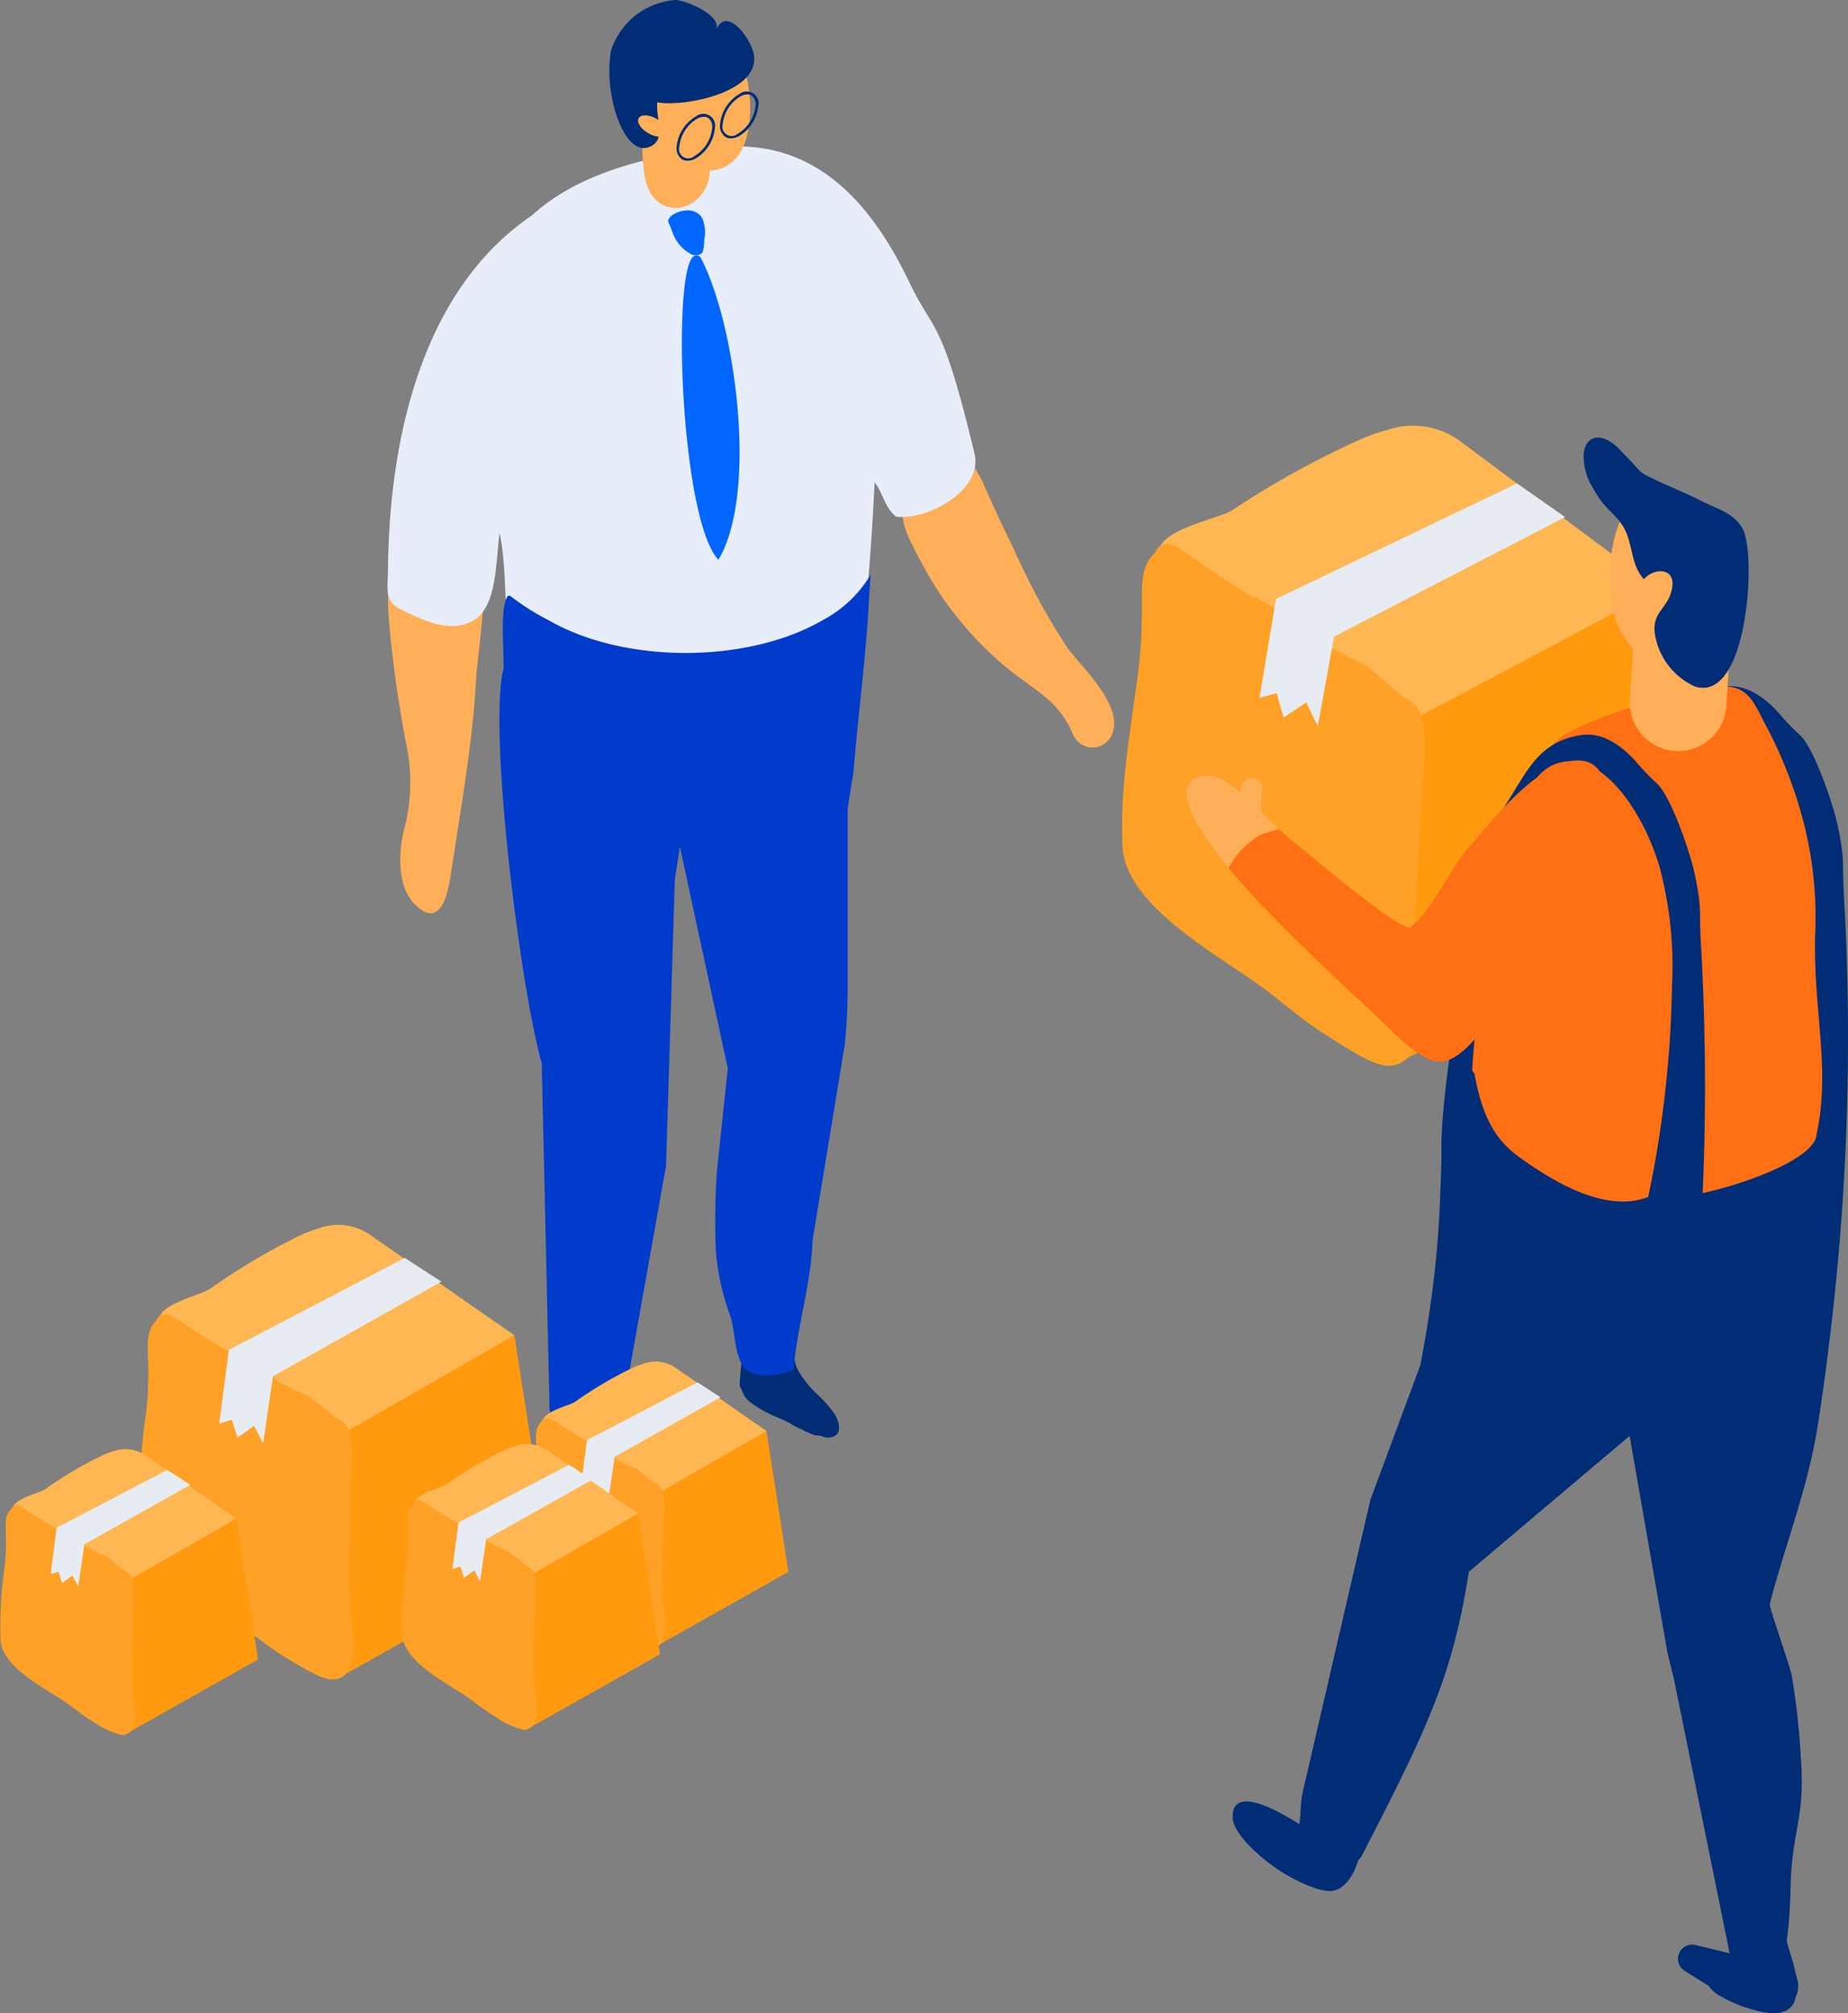 <svg xmlns="http://www.w3.org/2000/svg" width="141.759" height="154.419" viewBox="0 0 141.759 154.419">
  <rect x="0" y="0" width="141.759" height="154.419" fill="#808080" stroke="none"/>
  <g id="グループ_19964" data-name="グループ 19964" transform="translate(-3683.426 -6027.16)">
    <g id="グループ_19775" data-name="グループ 19775">
      <g id="グループ_19774" data-name="グループ 19774">
        <g id="グループ_19637" data-name="グループ 19637">
          <g id="グループ_19636" data-name="グループ 19636">
            <g id="グループ_19635" data-name="グループ 19635">
              <g id="グループ_19634" data-name="グループ 19634">
                <g id="グループ_19633" data-name="グループ 19633">
                  <g id="グループ_19632" data-name="グループ 19632">
                    <g id="グループ_19631" data-name="グループ 19631">
                      <g id="グループ_19630" data-name="グループ 19630">
                        <g id="グループ_19629" data-name="グループ 19629">
                          <path id="パス_6450" data-name="パス 6450" d="M3753.51,6064.765q.111-.12.241-.237a17.1,17.1,0,0,0,1.915-1.729c.309-.378.116-1.408.7-1.508.852-.147,2.251,2.393,2.53,3.031.727,1.674,1.512,3.373,2.332,5.018a51.9,51.9,0,0,0,4.035,7.44c1.118,1.545,4.005,4.166,3.584,6.288a1.684,1.684,0,0,1-1.381,1.42,1.656,1.656,0,0,1-1.724-.976c-1.142-2.735-2.957-3.349-5.215-5.233a26.5,26.5,0,0,1-6.353-7.845C3752.761,6067.786,3751.98,6066.409,3753.51,6064.765Z" fill="#ffaf58"/>
                        </g>
                      </g>
                    </g>
                  </g>
                </g>
              </g>
            </g>
          </g>
        </g>
        <g id="グループ_19646" data-name="グループ 19646">
          <g id="グループ_19645" data-name="グループ 19645">
            <g id="グループ_19644" data-name="グループ 19644">
              <g id="グループ_19643" data-name="グループ 19643">
                <g id="グループ_19642" data-name="グループ 19642">
                  <g id="グループ_19641" data-name="グループ 19641">
                    <g id="グループ_19640" data-name="グループ 19640">
                      <g id="グループ_19639" data-name="グループ 19639">
                        <g id="グループ_19638" data-name="グループ 19638">
                          <path id="パス_6451" data-name="パス 6451" d="M3730.642,6135.387c-.065.261.1.418.122.66a4.825,4.825,0,0,1-.065.742,3.374,3.374,0,0,0,.065,1.242,8.012,8.012,0,0,0,1.016,2.039,10.249,10.249,0,0,1,1.077,1.828c.323.762.338,2.026-.883,1.746a2.556,2.556,0,0,1-.427-.214c-.154-.074-.324-.084-.484-.157a9.365,9.365,0,0,1-.923-.674,4.5,4.5,0,0,1-.7-.572,10.631,10.631,0,0,0-.9-.661,10.135,10.135,0,0,1-1.5-1.236,2.8,2.8,0,0,1-.6-.82c-.063-.173-.082-.384-.134-.555a2.285,2.285,0,0,1-.132-.729c.016-.759-.1-2.279.839-2.483a8.765,8.765,0,0,1,1.814.01,3.744,3.744,0,0,1,.8.172c.259.053.549-.084.794.027a1.085,1.085,0,0,1-.057.207C3730.452,6135.878,3730.534,6135.8,3730.642,6135.387Z" fill="#002d75"/>
                        </g>
                      </g>
                    </g>
                  </g>
                </g>
              </g>
            </g>
          </g>
        </g>
        <g id="グループ_19655" data-name="グループ 19655">
          <g id="グループ_19654" data-name="グループ 19654">
            <g id="グループ_19653" data-name="グループ 19653">
              <g id="グループ_19652" data-name="グループ 19652">
                <g id="グループ_19651" data-name="グループ 19651">
                  <g id="グループ_19650" data-name="グループ 19650">
                    <g id="グループ_19649" data-name="グループ 19649">
                      <g id="グループ_19648" data-name="グループ 19648">
                        <g id="グループ_19647" data-name="グループ 19647">
                          <path id="パス_6452" data-name="パス 6452" d="M3740.306,6133.746c-.052-.1-.1-.193-.145-.291a22.95,22.95,0,0,1,.326-2.976,10.6,10.6,0,0,1,1.737-.305,3.87,3.87,0,0,1,.832.018c.268,0,.532-.185.8-.124a1.08,1.08,0,0,1-.018.212.969.969,0,0,0,.164-.6c-.015.265.176.387.245.617a4.7,4.7,0,0,1,.073.73,3.241,3.241,0,0,0,.3,1.191A7.873,7.873,0,0,0,3746,6134a10.082,10.082,0,0,1,1.412,1.569c.464.678.714,1.9-.556,1.855a2.563,2.563,0,0,1-.465-.127c-.167-.043-.338-.02-.512-.061a9.687,9.687,0,0,1-1.044-.48,4.548,4.548,0,0,1-.8-.424,10.679,10.679,0,0,0-1.016-.472,10.281,10.281,0,0,1-1.725-.917,2.753,2.753,0,0,1-.752-.682C3740.447,6134.1,3740.389,6133.9,3740.306,6133.746Z" fill="#002d75"/>
                        </g>
                      </g>
                    </g>
                  </g>
                </g>
              </g>
            </g>
          </g>
        </g>
        <g id="グループ_19664" data-name="グループ 19664">
          <g id="グループ_19663" data-name="グループ 19663">
            <g id="グループ_19662" data-name="グループ 19662">
              <g id="グループ_19661" data-name="グループ 19661">
                <g id="グループ_19660" data-name="グループ 19660">
                  <g id="グループ_19659" data-name="グループ 19659">
                    <g id="グループ_19658" data-name="グループ 19658">
                      <g id="グループ_19657" data-name="グループ 19657">
                        <g id="グループ_19656" data-name="グループ 19656">
                          <path id="パス_6453" data-name="パス 6453" d="M3713.848,6079.822c-.2-1.4-.374-2.8-.514-4.234-.186-1.9-.485-5.944,1.275-7.274,1.892-1.429,4.22-1.822,5.078-.373,1.617,2.733.411,8.632.25,11.493-.272,4.833-1.174,9.776-1.89,14.565-.23,1.537-.751,4.523-2.761,2.563-1.4-1.363-1.308-3.927-.881-5.686a14.184,14.184,0,0,0,.139-6.847C3714.282,6082.61,3714.049,6081.218,3713.848,6079.822Z" fill="#ffaf58"/>
                        </g>
                      </g>
                    </g>
                  </g>
                </g>
              </g>
            </g>
          </g>
        </g>
        <path id="パス_6454" data-name="パス 6454" d="M3720.823,6049.245c2.123-7.394,9.685-9.7,16.925-10.7a15.109,15.109,0,0,1,2.563-.147c.05,0,.093,0,.14,0,.107,0,.211.007.315.015.254.014.5.035.748.064,5.769.684,9.292,5.389,11.637,10.276,1.98,4.132,2.478,2.582,5.031,13.205.655,2.732-3.463,5.116-6.009,4.837-.913-.727-.99-1.809-1.658-2.634-.158,3.769-.7,10.992-.826,9.709a15.558,15.558,0,0,1-3.055,5.21c-2.334,2.667-5.954,4-9.581,4.307-4.146.351-9.438.154-12.721-2.8a8.623,8.623,0,0,1-2.293-3.593,2.172,2.172,0,0,0,.338-1.51c-.384-3.6.093-7.319-1.8-10.59a2.636,2.636,0,0,0-.458-.587C3719.51,6059.287,3719.383,6054.265,3720.823,6049.245Z" fill="#e7edf9"/>
        <g id="グループ_19673" data-name="グループ 19673">
          <g id="グループ_19672" data-name="グループ 19672">
            <g id="グループ_19671" data-name="グループ 19671">
              <g id="グループ_19670" data-name="グループ 19670">
                <g id="グループ_19669" data-name="グループ 19669">
                  <g id="グループ_19668" data-name="グループ 19668">
                    <g id="グループ_19667" data-name="グループ 19667">
                      <g id="グループ_19666" data-name="グループ 19666">
                        <g id="グループ_19665" data-name="グループ 19665">
                          <path id="パス_6455" data-name="パス 6455" d="M3755.566,6054.837l.018-.051a.1.1,0,0,1-.025.013Z" fill="#e7ecf2"/>
                        </g>
                      </g>
                    </g>
                  </g>
                </g>
              </g>
            </g>
          </g>
        </g>
        <g id="グループ_19682" data-name="グループ 19682">
          <g id="グループ_19681" data-name="グループ 19681">
            <g id="グループ_19680" data-name="グループ 19680">
              <g id="グループ_19679" data-name="グループ 19679">
                <g id="グループ_19678" data-name="グループ 19678">
                  <g id="グループ_19677" data-name="グループ 19677">
                    <g id="グループ_19676" data-name="グループ 19676">
                      <g id="グループ_19675" data-name="グループ 19675">
                        <g id="グループ_19674" data-name="グループ 19674">
                          <path id="パス_6456" data-name="パス 6456" d="M3737.85,6040.608a2.443,2.443,0,0,1-.084.437c-.791,2.616-4.262,2.968-4.862-.252-.377-2.026-.4-6.786.841-8.312C3735.824,6029.916,3738.165,6037.829,3737.85,6040.608Z" fill="#ffaf58"/>
                        </g>
                      </g>
                    </g>
                  </g>
                </g>
              </g>
            </g>
          </g>
        </g>
        <g id="グループ_19695" data-name="グループ 19695">
          <g id="グループ_19694" data-name="グループ 19694">
            <g id="グループ_19693" data-name="グループ 19693">
              <g id="グループ_19692" data-name="グループ 19692">
                <g id="グループ_19691" data-name="グループ 19691">
                  <g id="グループ_19690" data-name="グループ 19690">
                    <g id="グループ_19689" data-name="グループ 19689">
                      <g id="グループ_19688" data-name="グループ 19688">
                        <g id="グループ_19687" data-name="グループ 19687">
                          <g id="グループ_19686" data-name="グループ 19686">
                            <g id="グループ_19685" data-name="グループ 19685">
                              <g id="グループ_19684" data-name="グループ 19684">
                                <g id="グループ_19683" data-name="グループ 19683">
                                  <path id="パス_6457" data-name="パス 6457" d="M3740.094,6031.218a8.16,8.16,0,0,1,.43,1.176c.981,3.348.576,8.467-3.534,7.8-2.493-.4-4.405-3.812-4.412-6.463-.009-3.261,1.95-4.252,4.542-4.2C3738.7,6029.573,3739.512,6029.987,3740.094,6031.218Z" fill="#ffaf58"/>
                                </g>
                              </g>
                            </g>
                          </g>
                        </g>
                      </g>
                    </g>
                  </g>
                </g>
              </g>
            </g>
          </g>
        </g>
        <g id="グループ_19708" data-name="グループ 19708">
          <g id="グループ_19707" data-name="グループ 19707">
            <g id="グループ_19706" data-name="グループ 19706">
              <g id="グループ_19705" data-name="グループ 19705">
                <g id="グループ_19704" data-name="グループ 19704">
                  <g id="グループ_19703" data-name="グループ 19703">
                    <g id="グループ_19702" data-name="グループ 19702">
                      <g id="グループ_19701" data-name="グループ 19701">
                        <g id="グループ_19700" data-name="グループ 19700">
                          <g id="グループ_19699" data-name="グループ 19699">
                            <g id="グループ_19698" data-name="グループ 19698">
                              <g id="グループ_19697" data-name="グループ 19697">
                                <g id="グループ_19696" data-name="グループ 19696">
                                  <path id="パス_6458" data-name="パス 6458" d="M3734.084,6034.517a.935.935,0,0,0-.514-1.083.812.812,0,0,0-.953.5,1.951,1.951,0,0,0-.06,1.33,1.231,1.231,0,0,0,.217.458.7.7,0,0,0,1.1-.138,3.055,3.055,0,0,0,.4-1.384Z" fill="#ffaf58"/>
                                </g>
                              </g>
                            </g>
                          </g>
                        </g>
                      </g>
                    </g>
                  </g>
                </g>
              </g>
            </g>
          </g>
        </g>
        <g id="グループ_19717" data-name="グループ 19717">
          <g id="グループ_19716" data-name="グループ 19716">
            <g id="グループ_19715" data-name="グループ 19715">
              <g id="グループ_19714" data-name="グループ 19714">
                <g id="グループ_19713" data-name="グループ 19713">
                  <g id="グループ_19712" data-name="グループ 19712">
                    <g id="グループ_19711" data-name="グループ 19711">
                      <g id="グループ_19710" data-name="グループ 19710">
                        <g id="グループ_19709" data-name="グループ 19709">
                          <path id="パス_6459" data-name="パス 6459" d="M3730.316,6030.968a5.86,5.86,0,0,1,1.659-2.466,5.709,5.709,0,0,1,3.246-1.342c.717-.005,3.617,1.125,3.142,2.316.779-1.956,2.732.692,2.9,1.928.407,2.925-5.593,3.988-7.419,3.6-.119,1.17.619,2.627-.318,3.272C3731.434,6039.72,3729.634,6034.408,3730.316,6030.968Z" fill="#002d75"/>
                        </g>
                      </g>
                    </g>
                  </g>
                </g>
              </g>
            </g>
          </g>
        </g>
        <g id="グループ_19736" data-name="グループ 19736">
          <g id="グループ_19726" data-name="グループ 19726">
            <g id="グループ_19725" data-name="グループ 19725">
              <g id="グループ_19724" data-name="グループ 19724">
                <g id="グループ_19723" data-name="グループ 19723">
                  <g id="グループ_19722" data-name="グループ 19722">
                    <g id="グループ_19721" data-name="グループ 19721">
                      <g id="グループ_19720" data-name="グループ 19720">
                        <g id="グループ_19719" data-name="グループ 19719">
                          <g id="グループ_19718" data-name="グループ 19718">
                            <path id="パス_6460" data-name="パス 6460" d="M3738.659,6036.683a1.03,1.03,0,0,0,.4.969.776.776,0,0,0,.392.121,1.306,1.306,0,0,0,.654-.165,3.053,3.053,0,0,0,1.489-2.322.91.91,0,0,0-1.441-.925A3.056,3.056,0,0,0,3738.659,6036.683Zm.207.01a2.825,2.825,0,0,1,1.378-2.148,1.106,1.106,0,0,1,.548-.142.587.587,0,0,1,.291.088.837.837,0,0,1,.3.785,2.825,2.825,0,0,1-1.377,2.148.709.709,0,0,1-1.14-.731Z" fill="#002d75"/>
                          </g>
                        </g>
                      </g>
                    </g>
                  </g>
                </g>
              </g>
            </g>
          </g>
          <g id="グループ_19735" data-name="グループ 19735">
            <g id="グループ_19734" data-name="グループ 19734">
              <g id="グループ_19733" data-name="グループ 19733">
                <g id="グループ_19732" data-name="グループ 19732">
                  <g id="グループ_19731" data-name="グループ 19731">
                    <g id="グループ_19730" data-name="グループ 19730">
                      <g id="グループ_19729" data-name="グループ 19729">
                        <g id="グループ_19728" data-name="グループ 19728">
                          <g id="グループ_19727" data-name="グループ 19727">
                            <path id="パス_6461" data-name="パス 6461" d="M3735.33,6038.4a1.033,1.033,0,0,0,.4.969.8.8,0,0,0,.392.121,1.325,1.325,0,0,0,.654-.165,3.056,3.056,0,0,0,1.489-2.323.91.91,0,0,0-1.441-.924A3.054,3.054,0,0,0,3735.33,6038.4Zm.207.01a2.823,2.823,0,0,1,1.378-2.148,1.108,1.108,0,0,1,.548-.143.584.584,0,0,1,.291.089.837.837,0,0,1,.3.785,2.825,2.825,0,0,1-1.378,2.148.709.709,0,0,1-1.14-.731Z" fill="#002d75"/>
                          </g>
                        </g>
                      </g>
                    </g>
                  </g>
                </g>
              </g>
            </g>
          </g>
        </g>
        <g id="グループ_19745" data-name="グループ 19745">
          <g id="グループ_19744" data-name="グループ 19744">
            <g id="グループ_19743" data-name="グループ 19743">
              <g id="グループ_19742" data-name="グループ 19742">
                <g id="グループ_19741" data-name="グループ 19741">
                  <g id="グループ_19740" data-name="グループ 19740">
                    <g id="グループ_19739" data-name="グループ 19739">
                      <g id="グループ_19738" data-name="グループ 19738">
                        <g id="グループ_19737" data-name="グループ 19737">
                          <path id="パス_6462" data-name="パス 6462" d="M3734.588,6037.269c-.018.382-.528.494-1.14.251s-1.093-.749-1.075-1.131.528-.494,1.14-.251S3734.606,6036.887,3734.588,6037.269Z" fill="#ffaf58"/>
                        </g>
                      </g>
                    </g>
                  </g>
                </g>
              </g>
            </g>
          </g>
        </g>
        <path id="パス_6463" data-name="パス 6463" d="M3722.369,6072.873l.172-.023a18.726,18.726,0,0,0,2.959,1.879c5.808,3.354,15.231,3.354,21.039,0a9.432,9.432,0,0,0,3.666-3.475l-.1,1.52c-.215,4.552-.844,9.072-1.212,13.61l-.385,2.4c-.011.2-.063.392-.063.587v13.647q0,1.908-.176,3.81l-.046.5c-.389,2.368-2.461,14.949-2.461,14.949-.129,3.427-1.184,6.59-1.462,9.923-.892.458-2.885.753-3.694-.045-.851-.844-.778-2.9-1.142-4a18.746,18.746,0,0,1-1.122-5,55.226,55.226,0,0,1,.08-6.183l.834-7.853-3.677-17.022-.389,2.555-.673,21.927-3.424,19.206-.576.792a3.7,3.7,0,0,1-2.593,1.031l-.025,0a2.65,2.65,0,0,1-2.322-2.591c-.145-6.46-.594-26.3-.594-26.3-1.68-5.954-4.138-25.777-2.923-30.29C3722.036,6076.06,3721.82,6073.716,3722.369,6072.873Z" fill="#003bcb"/>
        <g id="グループ_19773" data-name="グループ 19773">
          <g id="グループ_19754" data-name="グループ 19754">
            <g id="グループ_19753" data-name="グループ 19753">
              <g id="グループ_19752" data-name="グループ 19752">
                <g id="グループ_19751" data-name="グループ 19751">
                  <g id="グループ_19750" data-name="グループ 19750">
                    <g id="グループ_19749" data-name="グループ 19749">
                      <g id="グループ_19748" data-name="グループ 19748">
                        <g id="グループ_19747" data-name="グループ 19747">
                          <g id="グループ_19746" data-name="グループ 19746">
                            <path id="パス_6464" data-name="パス 6464" d="M3725.956,6042.642c.417-.223.841-.439,1.279-.638C3726.39,6042.455,3726.015,6042.616,3725.956,6042.642Z" fill="#e7ecf2"/>
                          </g>
                        </g>
                      </g>
                    </g>
                  </g>
                </g>
              </g>
            </g>
          </g>
          <g id="グループ_19763" data-name="グループ 19763">
            <g id="グループ_19762" data-name="グループ 19762">
              <g id="グループ_19761" data-name="グループ 19761">
                <g id="グループ_19760" data-name="グループ 19760">
                  <g id="グループ_19759" data-name="グループ 19759">
                    <g id="グループ_19758" data-name="グループ 19758">
                      <g id="グループ_19757" data-name="グループ 19757">
                        <g id="グループ_19756" data-name="グループ 19756">
                          <g id="グループ_19755" data-name="グループ 19755">
                            <path id="パス_6465" data-name="パス 6465" d="M3725.956,6042.642l-.007,0Z" fill="#e7ecf2"/>
                          </g>
                        </g>
                      </g>
                    </g>
                  </g>
                </g>
              </g>
            </g>
          </g>
          <g id="グループ_19772" data-name="グループ 19772">
            <g id="グループ_19771" data-name="グループ 19771">
              <g id="グループ_19770" data-name="グループ 19770">
                <g id="グループ_19769" data-name="グループ 19769">
                  <g id="グループ_19768" data-name="グループ 19768">
                    <g id="グループ_19767" data-name="グループ 19767">
                      <g id="グループ_19766" data-name="グループ 19766">
                        <g id="グループ_19765" data-name="グループ 19765">
                          <g id="グループ_19764" data-name="グループ 19764">
                            <path id="パス_6466" data-name="パス 6466" d="M3713.19,6070.843c.091-10.7,2.954-22.937,12.759-28.2a4.858,4.858,0,0,1,2.3-.226c3.423,8.1-4.377,16.778-6.294,24.463-.626,2.511-.081,6.792-2.357,7.953-1.745.889-3.72-.1-5.462-.947C3712.873,6073.273,3713.179,6072.245,3713.19,6070.843Z" fill="#e7edf9"/>
                          </g>
                        </g>
                      </g>
                    </g>
                  </g>
                </g>
              </g>
            </g>
          </g>
        </g>
      </g>
      <path id="パス_6467" data-name="パス 6467" d="M3735.586,6043.387c.934-.28,1.674.112,1.824.851a2.789,2.789,0,0,1,.029,1.356,2.531,2.531,0,0,1-.094.83c-.094.307-.511.372-.83.265a2.948,2.948,0,0,1-1.49-1.686c-.085-.184-.137-.378-.22-.56-.062-.134-.132-.214-.112-.365C3734.738,6043.733,3735.212,6043.5,3735.586,6043.387Zm2.951,26.71c3.068-5.161,1.289-18.066-1.312-23.075a.4.4,0,0,0-.535-.234.582.582,0,0,0-.234.238C3735.011,6049.4,3735.741,6067.12,3738.537,6070.1Z" fill="#06f"/>
    </g>
    <g id="グループ_19866" data-name="グループ 19866">
      <g id="グループ_19783" data-name="グループ 19783">
        <g id="グループ_19782" data-name="グループ 19782">
          <g id="グループ_19781" data-name="グループ 19781">
            <g id="グループ_19780" data-name="グループ 19780">
              <g id="グループ_19779" data-name="グループ 19779">
                <g id="グループ_19778" data-name="グループ 19778">
                  <g id="グループ_19777" data-name="グループ 19777">
                    <g id="グループ_19776" data-name="グループ 19776">
                      <path id="パス_6468" data-name="パス 6468" d="M3787.462,6165.956c1.008.99.391,5.665-1.679,6.212-1.012.268-3.023-.817-3.863-1.31-1.149-.674-3.866-2.807-3.935-4.254-.156-3.263,5.6.705,6.637,1.555C3784.986,6168.38,3786.917,6165.422,3787.462,6165.956Z" fill="#002d75"/>
                    </g>
                  </g>
                </g>
              </g>
            </g>
          </g>
        </g>
      </g>
      <g id="グループ_19790" data-name="グループ 19790">
        <g id="グループ_19789" data-name="グループ 19789">
          <g id="グループ_19788" data-name="グループ 19788">
            <g id="グループ_19787" data-name="グループ 19787">
              <g id="グループ_19786" data-name="グループ 19786">
                <g id="グループ_19785" data-name="グループ 19785">
                  <g id="グループ_19784" data-name="グループ 19784">
                    <path id="パス_6469" data-name="パス 6469" d="M3810.678,6072.34l3,24.321-23.088,12.07.581-28.045Z" fill="#ff9a0f"/>
                  </g>
                </g>
              </g>
            </g>
          </g>
        </g>
      </g>
      <g id="グループ_19797" data-name="グループ 19797">
        <g id="グループ_19796" data-name="グループ 19796">
          <g id="グループ_19795" data-name="グループ 19795">
            <g id="グループ_19794" data-name="グループ 19794">
              <g id="グループ_19793" data-name="グループ 19793">
                <g id="グループ_19792" data-name="グループ 19792">
                  <g id="グループ_19791" data-name="グループ 19791">
                    <path id="パス_6470" data-name="パス 6470" d="M3789.877,6060.128a15.5,15.5,0,0,0-1.791.6,68.374,68.374,0,0,0-10.143,5.575c-1.253.759-6.361,1.552-5.571,3.764.342.955,2.723,1.475,3.587,2a95.954,95.954,0,0,1,9.2,6.109c.815.642,5.273,4.936,6.389,4.342l19.133-10.182-15.349-11.408A6.08,6.08,0,0,0,3789.877,6060.128Z" fill="#ffb754"/>
                  </g>
                </g>
              </g>
            </g>
          </g>
        </g>
      </g>
      <g id="グループ_19804" data-name="グループ 19804">
        <g id="グループ_19803" data-name="グループ 19803">
          <g id="グループ_19802" data-name="グループ 19802">
            <g id="グループ_19801" data-name="グループ 19801">
              <g id="グループ_19800" data-name="グループ 19800">
                <g id="グループ_19799" data-name="グループ 19799">
                  <g id="グループ_19798" data-name="グループ 19798">
                    <path id="パス_6471" data-name="パス 6471" d="M3816.1,6176.982l-2.615-.632a1.088,1.088,0,0,0-.875.163h0a1.089,1.089,0,0,0,.044,1.819l4.29,2.669,1.782.516,1.072-.173a1.862,1.862,0,0,0,1.5-2.344l-.823-2.921Z" fill="#002d75"/>
                  </g>
                </g>
              </g>
            </g>
          </g>
        </g>
      </g>
      <path id="パス_6472" data-name="パス 6472" d="M3811.828,6155.929l-.492-2-3.792-21.722a18.1,18.1,0,0,0-4.043-4.851c.465-2.528.841-5.086,1.089-7.735.049-.542.085-.99.126-1.529.063-.859.1-1.564.132-2.272.055-1.414.134-2.984.118-4.29-.044-5.9,3.061-21.478,4.465-23.615,1.848-2.812,2.905-7.558,6.245-8.079,1.518-.242,3.022.648,4.32,2.157a19.364,19.364,0,0,0,1.524,1.573c1.047.981,2.528,5.221,2.9,7.03.555,2.721.3,2.634.451,5.227a190.149,190.149,0,0,1-1.208,34.977c-.227,1.866-.488,3.709-.769,5.521-.751,4.9-2.54,9.354-3.71,13.862a.061.061,0,0,1,0,.049c-.055.178,1.55,4.732,1.684,5.431a57.556,57.556,0,0,1,.7,6.317c.353,4.647-.691,5.536-.789,9.96-.025,1.168-.093,2.453-.23,3.589,0,.065-.015.118-.019.176-.015.127-.037.25-.052.377.056.173.107.344.158.518a7.222,7.222,0,0,1-1.235.643,3.647,3.647,0,0,1-2.79.025,3.416,3.416,0,0,1-.513-.271l.009-.012Z" fill="#002d75"/>
      <path id="パス_6473" data-name="パス 6473" d="M3809.86,6118.972c3.324,11.588.069.077,0,0,.424-6.244-8.92-29.005-7.457-34.4.5-1.851,10.414-4.648,13.273-4.738,1.583-.05,2.187.889,3.011,2.6a34,34,0,0,1,3,7.45,29.366,29.366,0,0,1,.97,9.16c-.116,5.745,1.2,10.134.112,15.159C3822.566,6116.79,3811.811,6119.8,3809.86,6118.972Z" fill="#ff6f14"/>
      <g id="グループ_19811" data-name="グループ 19811">
        <g id="グループ_19810" data-name="グループ 19810">
          <g id="グループ_19809" data-name="グループ 19809">
            <g id="グループ_19808" data-name="グループ 19808">
              <g id="グループ_19807" data-name="グループ 19807">
                <g id="グループ_19806" data-name="グループ 19806">
                  <g id="グループ_19805" data-name="グループ 19805">
                    <path id="パス_6474" data-name="パス 6474" d="M3813.716,6074.845c-.2-3.356-1.258-8.134-3.579-9.146-2.983-1.3-4.126,6.51-2.415,9.826a8.908,8.908,0,0,0,.982,1.444l-.248,3.855a3.708,3.708,0,0,0,3.463,3.937h0a3.709,3.709,0,0,0,3.938-3.462l.4-6.291Z" fill="#ffaf58"/>
                  </g>
                </g>
              </g>
            </g>
          </g>
        </g>
      </g>
      <g id="グループ_19819" data-name="グループ 19819">
        <g id="グループ_19818" data-name="グループ 19818">
          <g id="グループ_19817" data-name="グループ 19817">
            <g id="グループ_19816" data-name="グループ 19816">
              <g id="グループ_19815" data-name="グループ 19815">
                <g id="グループ_19814" data-name="グループ 19814">
                  <g id="グループ_19813" data-name="グループ 19813">
                    <g id="グループ_19812" data-name="グループ 19812">
                      <path id="パス_6475" data-name="パス 6475" d="M3816.755,6076.813c.987-3.139,1-7.7.4-8.982-.6-1.3-2.075-1.653-3.205-2.239-1.269-.659-2.7-1.2-3.9-1.8-.959-.474-.756-.473-1.687-1.431l-.009-.009-.49-.506c-.043-.046-.088-.092-.13-.135l-.051-.053.039.041a3.354,3.354,0,0,0-1.147-.859c-.879-.351-1.575.092-1.664,1.156a4.459,4.459,0,0,0,.637,2.474c.14.248.292.49.439.733.629,1.046,1.532,1.5,2.072,2.561.635,1.252.467,2.7,1.47,3.825.748-.878,2.377-.913,2.179.565-.243,1.809-1.794,1.889-1.259,4.023a5.337,5.337,0,0,0,3,3.644C3815.042,6080.315,3816.109,6078.87,3816.755,6076.813Z" fill="#002d75"/>
                    </g>
                  </g>
                </g>
              </g>
            </g>
          </g>
        </g>
      </g>
      <path id="パス_6476" data-name="パス 6476" d="M3813.189,6130.218a42.652,42.652,0,0,1-1.889,4.66l-15.166,12.814a.21.21,0,0,1-.034.048c-1.226,7.717-2.963,11.628-8.227,21.783-.726,1.413-4.064-.018-4.846-2.093.245-1.07.094-1.776.34-2.85l5.183-22.39,3.83-10.313c.537-2.791.965-5.616,1.238-8.547.05-.544.086-.992.125-1.528.063-.862.1-1.564.134-2.274.052-1.413.134-2.982.118-4.288-.045-5.9,3.342-23.933,4.746-26.071,1.847-2.811,2.621-5.1,5.961-5.623,1.521-.245,3.022.648,4.323,2.156a20.049,20.049,0,0,0,1.523,1.572c1.046.979,2.529,5.22,2.9,7.03.557,2.723.3,2.633.454,5.226A190.805,190.805,0,0,1,3813.189,6130.218Z" fill="#002d75"/>
      <g id="グループ_19828" data-name="グループ 19828">
        <g id="グループ_19827" data-name="グループ 19827">
          <g id="グループ_19826" data-name="グループ 19826">
            <g id="グループ_19825" data-name="グループ 19825">
              <g id="グループ_19824" data-name="グループ 19824">
                <g id="グループ_19823" data-name="グループ 19823">
                  <g id="グループ_19822" data-name="グループ 19822">
                    <g id="グループ_19821" data-name="グループ 19821">
                      <g id="グループ_19820" data-name="グループ 19820">
                        <path id="パス_6477" data-name="パス 6477" d="M3791.325,6108.368a2,2,0,0,1-1.551.526c-1.212-.053-3.623-1.717-4.663-2.366-1.612-1-3.042-2.267-4.554-3.411-3.506-2.652-10.821-6.374-11.028-11.1-.191-4.356.577-8.659,1.165-12.956a39.929,39.929,0,0,0,.324-5.543c0-1.2-.108-3.042,1-3.924.292-.749.978-1.007,2.034-.272,1.83,1.281,3.653,2.525,5.473,3.654.081.048.181-.079.261-.031,1.541.975,3.1,1.911,4.66,3l.012.009c.093.064.165.33.252.382a24.813,24.813,0,0,0,3.42,1.8c.153.107,2.945,2.49,3.044,2.558,1.348.486,1.595,2.029,1.515,4.072-.2,5.265-.769,10.281-.726,15.71C3791.975,6102.19,3792.942,6106.8,3791.325,6108.368Z" fill="#ffa126"/>
                      </g>
                    </g>
                  </g>
                </g>
              </g>
            </g>
          </g>
        </g>
      </g>
      <g id="グループ_19836" data-name="グループ 19836">
        <g id="グループ_19835" data-name="グループ 19835">
          <g id="グループ_19834" data-name="グループ 19834">
            <g id="グループ_19833" data-name="グループ 19833">
              <g id="グループ_19832" data-name="グループ 19832">
                <g id="グループ_19831" data-name="グループ 19831">
                  <g id="グループ_19830" data-name="グループ 19830">
                    <g id="グループ_19829" data-name="グループ 19829">
                      <path id="パス_6478" data-name="パス 6478" d="M3809.86,6118.972a84.975,84.975,0,0,0,1.822-16.217,29.347,29.347,0,0,0-.97-9.16c-.945-3.182-2.948-6.494-5.172-7.626a3.3,3.3,0,0,0-4.249.883,13.072,13.072,0,0,0-2.1,4.887,90.594,90.594,0,0,0-2.839,17.53c.07.078.12.169.183.251.682,3.869,1.96,5.346,3.56,6.489C3802.936,6118.038,3806.747,6120.183,3809.86,6118.972Z" fill="#ff6f14"/>
                    </g>
                  </g>
                </g>
              </g>
            </g>
          </g>
        </g>
      </g>
      <g id="グループ_19844" data-name="グループ 19844">
        <g id="グループ_19843" data-name="グループ 19843">
          <g id="グループ_19842" data-name="グループ 19842">
            <g id="グループ_19841" data-name="グループ 19841">
              <g id="グループ_19840" data-name="グループ 19840">
                <g id="グループ_19839" data-name="グループ 19839">
                  <g id="グループ_19838" data-name="グループ 19838">
                    <g id="グループ_19837" data-name="グループ 19837">
                      <path id="パス_6479" data-name="パス 6479" d="M3821.119,6180.57c-.352,1.027-1.4,1.113-2.394.938a11.063,11.063,0,0,1-3.2-1.168,2.652,2.652,0,0,1-1.357-1.488.949.949,0,0,1,.441-1.191c.34-.16.767-.124,1.1-.3a1.065,1.065,0,0,0,.414-.428c.184.036.367.081.544.113a10.166,10.166,0,0,0,2.738.168,1.962,1.962,0,0,0,1.262-.49c.036.11.072.228.1.333A6.839,6.839,0,0,1,3821.119,6180.57Z" fill="#002d75"/>
                    </g>
                  </g>
                </g>
              </g>
            </g>
          </g>
        </g>
      </g>
      <g id="グループ_19851" data-name="グループ 19851">
        <g id="グループ_19850" data-name="グループ 19850">
          <g id="グループ_19849" data-name="グループ 19849">
            <g id="グループ_19848" data-name="グループ 19848">
              <g id="グループ_19847" data-name="グループ 19847">
                <g id="グループ_19846" data-name="グループ 19846">
                  <g id="グループ_19845" data-name="グループ 19845">
                    <path id="パス_6480" data-name="パス 6480" d="M3806.276,6092.25c-.155.375-.325.742-.506,1.1-1.13,2.19-1.947,3.886-3.256,5.98a56.862,56.862,0,0,1-5.041,6.459c-.966,1.132-2.325,3-3.882,2.788-1.427-.2-3.6-2.564-4.632-3.523-2.939-2.725-5.865-5.473-8.644-8.365-.314-.328-1.45-1.51-2.643-2.953-2.411-2.922-5.052-6.93-1.554-7.1,1.487-.074,3.994,2.782,5.428,4.14.181.178.348.323.491.44.89.712,8.943,7.6,9.61,7.053,1.718-1.4,2.9-4.3,4.428-6.083,1.656-1.926,5.919-7.415,9.013-6.619C3807.326,6086.143,3806.925,6090.652,3806.276,6092.25Z" fill="#ff6f14"/>
                  </g>
                </g>
              </g>
            </g>
          </g>
        </g>
      </g>
      <g id="グループ_19858" data-name="グループ 19858">
        <g id="グループ_19857" data-name="グループ 19857">
          <g id="グループ_19856" data-name="グループ 19856">
            <g id="グループ_19855" data-name="グループ 19855">
              <g id="グループ_19854" data-name="グループ 19854">
                <g id="グループ_19853" data-name="グループ 19853">
                  <g id="グループ_19852" data-name="グループ 19852">
                    <path id="パス_6481" data-name="パス 6481" d="M3779.162,6090.36c-.092-.17.266.136,0,0a1.244,1.244,0,0,0,.171.07h0a2.175,2.175,0,0,0,.594.152l.139.012.184-2.88a.824.824,0,1,0-1.645-.1l-.125,1.951A2.4,2.4,0,0,1,3779.162,6090.36Z" fill="#ffaf58"/>
                  </g>
                </g>
              </g>
            </g>
          </g>
        </g>
      </g>
      <g id="グループ_19865" data-name="グループ 19865">
        <g id="グループ_19864" data-name="グループ 19864">
          <g id="グループ_19863" data-name="グループ 19863">
            <g id="グループ_19862" data-name="グループ 19862">
              <g id="グループ_19861" data-name="グループ 19861">
                <g id="グループ_19860" data-name="グループ 19860">
                  <g id="グループ_19859" data-name="グループ 19859">
                    <path id="パス_6482" data-name="パス 6482" d="M3781.546,6090.774a8.129,8.129,0,0,0-1.576.5,6.544,6.544,0,0,0-2.3,2.458c-2.411-2.922-5.052-6.93-1.554-7.1C3777.6,6086.56,3780.112,6089.416,3781.546,6090.774Z" fill="#ffaf58"/>
                  </g>
                </g>
              </g>
            </g>
          </g>
        </g>
      </g>
      <path id="パス_6483" data-name="パス 6483" d="M3799.793,6064.239l-18.485,8.861-1.267,7.583,1.321-.349.524,1.867,1.738-1.161.888,1.826,1.252-6.88,17.723-9.164Z" fill="#e7ecf2"/>
    </g>
    <g id="グループ_19963" data-name="グループ 19963">
      <g id="グループ_19890" data-name="グループ 19890">
        <g id="グループ_19873" data-name="グループ 19873">
          <g id="グループ_19872" data-name="グループ 19872">
            <g id="グループ_19871" data-name="グループ 19871">
              <g id="グループ_19870" data-name="グループ 19870">
                <g id="グループ_19869" data-name="グループ 19869">
                  <g id="グループ_19868" data-name="グループ 19868">
                    <g id="グループ_19867" data-name="グループ 19867">
                      <path id="パス_6484" data-name="パス 6484" d="M3742.222,6136.924l1.677,10.806-10.13,5.705-.132-12.517Z" fill="#ff9a0f"/>
                    </g>
                  </g>
                </g>
              </g>
            </g>
          </g>
        </g>
        <g id="グループ_19880" data-name="グループ 19880">
          <g id="グループ_19879" data-name="グループ 19879">
            <g id="グループ_19878" data-name="グループ 19878">
              <g id="グループ_19877" data-name="グループ 19877">
                <g id="グループ_19876" data-name="グループ 19876">
                  <g id="グループ_19875" data-name="グループ 19875">
                    <g id="グループ_19874" data-name="グループ 19874">
                      <path id="パス_6485" data-name="パス 6485" d="M3732.774,6131.767a6.841,6.841,0,0,0-.791.292,30.569,30.569,0,0,0-4.446,2.628c-.548.356-2.815.781-2.432,1.756.166.422,1.235.62,1.628.844a42.9,42.9,0,0,1,4.187,2.6c.372.275,2.42,2.128,2.91,1.848l8.392-4.808-7-4.875A2.713,2.713,0,0,0,3732.774,6131.767Z" fill="#ffb754"/>
                    </g>
                  </g>
                </g>
              </g>
            </g>
          </g>
        </g>
        <g id="グループ_19889" data-name="グループ 19889">
          <g id="グループ_19888" data-name="グループ 19888">
            <g id="グループ_19887" data-name="グループ 19887">
              <g id="グループ_19886" data-name="グループ 19886">
                <g id="グループ_19885" data-name="グループ 19885">
                  <g id="グループ_19884" data-name="グループ 19884">
                    <g id="グループ_19883" data-name="グループ 19883">
                      <g id="グループ_19882" data-name="グループ 19882">
                        <g id="グループ_19881" data-name="グループ 19881">
                          <path id="パス_6486" data-name="パス 6486" d="M3734.092,6153.262a.891.891,0,0,1-.685.257,6.721,6.721,0,0,1-2.112-.991c-.733-.426-1.389-.969-2.079-1.458-1.6-1.134-4.915-2.692-5.073-4.8a32.234,32.234,0,0,1,.339-5.795,17.806,17.806,0,0,0,.067-2.477c-.018-.536-.09-1.355.391-1.764.119-.338.421-.463.9-.149.834.545,1.664,1.075,2.492,1.553.036.02.079-.038.116-.018.7.414,1.409.81,2.12,1.272l.006,0c.042.027.078.145.117.167a11.158,11.158,0,0,0,1.55.753c.07.045,1.349,1.07,1.394,1.1.608.2.74.882.732,1.794-.017,2.352-.2,4.6-.105,7.018C3734.295,6150.5,3734.791,6152.541,3734.092,6153.262Z" fill="#ffa126"/>
                        </g>
                      </g>
                    </g>
                  </g>
                </g>
              </g>
            </g>
          </g>
        </g>
        <path id="パス_6487" data-name="パス 6487" d="M3736.932,6133.19l-8.481,4.433-.469,3.559.611-.184.275.863.792-.57.444.838.473-3.23,8.121-4.562Z" fill="#e7ecf2"/>
      </g>
      <g id="グループ_19914" data-name="グループ 19914">
        <g id="グループ_19897" data-name="グループ 19897">
          <g id="グループ_19896" data-name="グループ 19896">
            <g id="グループ_19895" data-name="グループ 19895">
              <g id="グループ_19894" data-name="グループ 19894">
                <g id="グループ_19893" data-name="グループ 19893">
                  <g id="グループ_19892" data-name="グループ 19892">
                    <g id="グループ_19891" data-name="グループ 19891">
                      <path id="パス_6488" data-name="パス 6488" d="M3722.887,6129.583l2.668,17.187-16.111,9.074-.209-19.908Z" fill="#ff9a0f"/>
                    </g>
                  </g>
                </g>
              </g>
            </g>
          </g>
        </g>
        <g id="グループ_19904" data-name="グループ 19904">
          <g id="グループ_19903" data-name="グループ 19903">
            <g id="グループ_19902" data-name="グループ 19902">
              <g id="グループ_19901" data-name="グループ 19901">
                <g id="グループ_19900" data-name="グループ 19900">
                  <g id="グループ_19899" data-name="グループ 19899">
                    <g id="グループ_19898" data-name="グループ 19898">
                      <path id="パス_6489" data-name="パス 6489" d="M3707.86,6121.381a10.744,10.744,0,0,0-1.257.465,48.5,48.5,0,0,0-7.072,4.18c-.872.566-4.478,1.242-3.868,2.793.263.67,1.964.986,2.589,1.342a68.165,68.165,0,0,1,6.659,4.13c.593.437,3.85,3.385,4.629,2.939l13.347-7.647-11.141-7.753A4.314,4.314,0,0,0,3707.86,6121.381Z" fill="#ffb754"/>
                    </g>
                  </g>
                </g>
              </g>
            </g>
          </g>
        </g>
        <g id="グループ_19913" data-name="グループ 19913">
          <g id="グループ_19912" data-name="グループ 19912">
            <g id="グループ_19911" data-name="グループ 19911">
              <g id="グループ_19910" data-name="グループ 19910">
                <g id="グループ_19909" data-name="グループ 19909">
                  <g id="グループ_19908" data-name="グループ 19908">
                    <g id="グループ_19907" data-name="グループ 19907">
                      <g id="グループ_19906" data-name="グループ 19906">
                        <g id="グループ_19905" data-name="グループ 19905">
                          <path id="パス_6490" data-name="パス 6490" d="M3709.956,6155.569a1.413,1.413,0,0,1-1.088.408c-.862-.011-2.608-1.138-3.36-1.575-1.166-.677-2.209-1.541-3.307-2.319-2.546-1.8-7.817-4.282-8.069-7.63a51.332,51.332,0,0,1,.54-9.217,28.558,28.558,0,0,0,.107-3.939c-.028-.853-.144-2.156.621-2.806.19-.538.671-.736,1.436-.238,1.327.868,2.648,1.71,3.964,2.471.058.032.126-.061.184-.028,1.115.657,2.242,1.287,3.373,2.022l.008.006c.067.043.125.23.187.265a17.677,17.677,0,0,0,2.466,1.2c.111.072,2.145,1.7,2.216,1.747.967.315,1.177,1.4,1.166,2.855-.028,3.739-.318,7.311-.168,11.16C3710.28,6151.172,3711.068,6154.422,3709.956,6155.569Z" fill="#ffa126"/>
                        </g>
                      </g>
                    </g>
                  </g>
                </g>
              </g>
            </g>
          </g>
        </g>
        <path id="パス_6491" data-name="パス 6491" d="M3714.474,6123.645l-13.49,7.051-.745,5.66.971-.292.437,1.372,1.26-.906.706,1.332.753-5.138,12.917-7.257Z" fill="#e7ecf2"/>
      </g>
      <g id="グループ_19938" data-name="グループ 19938">
        <g id="グループ_19921" data-name="グループ 19921">
          <g id="グループ_19920" data-name="グループ 19920">
            <g id="グループ_19919" data-name="グループ 19919">
              <g id="グループ_19918" data-name="グループ 19918">
                <g id="グループ_19917" data-name="グループ 19917">
                  <g id="グループ_19916" data-name="グループ 19916">
                    <g id="グループ_19915" data-name="グループ 19915">
                      <path id="パス_6492" data-name="パス 6492" d="M3701.545,6143.642l1.677,10.806-10.13,5.705-.132-12.517Z" fill="#ff9a0f"/>
                    </g>
                  </g>
                </g>
              </g>
            </g>
          </g>
        </g>
        <g id="グループ_19928" data-name="グループ 19928">
          <g id="グループ_19927" data-name="グループ 19927">
            <g id="グループ_19926" data-name="グループ 19926">
              <g id="グループ_19925" data-name="グループ 19925">
                <g id="グループ_19924" data-name="グループ 19924">
                  <g id="グループ_19923" data-name="グループ 19923">
                    <g id="グループ_19922" data-name="グループ 19922">
                      <path id="パス_6493" data-name="パス 6493" d="M3692.1,6138.485a6.851,6.851,0,0,0-.79.292,30.615,30.615,0,0,0-4.447,2.628c-.548.356-2.815.781-2.432,1.756.166.422,1.235.62,1.628.844a42.882,42.882,0,0,1,4.187,2.6c.373.275,2.421,2.128,2.91,1.848l8.392-4.808-7-4.875A2.715,2.715,0,0,0,3692.1,6138.485Z" fill="#ffb754"/>
                    </g>
                  </g>
                </g>
              </g>
            </g>
          </g>
        </g>
        <g id="グループ_19937" data-name="グループ 19937">
          <g id="グループ_19936" data-name="グループ 19936">
            <g id="グループ_19935" data-name="グループ 19935">
              <g id="グループ_19934" data-name="グループ 19934">
                <g id="グループ_19933" data-name="グループ 19933">
                  <g id="グループ_19932" data-name="グループ 19932">
                    <g id="グループ_19931" data-name="グループ 19931">
                      <g id="グループ_19930" data-name="グループ 19930">
                        <g id="グループ_19929" data-name="グループ 19929">
                          <path id="パス_6494" data-name="パス 6494" d="M3693.415,6159.98a.889.889,0,0,1-.684.257,6.725,6.725,0,0,1-2.113-.991c-.733-.426-1.389-.969-2.079-1.458-1.6-1.134-4.915-2.692-5.073-4.8a32.329,32.329,0,0,1,.339-5.8,17.8,17.8,0,0,0,.067-2.477c-.017-.536-.09-1.355.391-1.764.119-.338.422-.463.9-.149.834.545,1.665,1.075,2.492,1.553.037.02.079-.038.116-.018.7.414,1.409.81,2.12,1.272l.006,0c.042.027.078.145.117.167a11.13,11.13,0,0,0,1.551.753c.07.045,1.348,1.07,1.393,1.1.608.2.74.882.733,1.794-.018,2.352-.2,4.6-.1,7.017C3693.619,6157.216,3694.114,6159.259,3693.415,6159.98Z" fill="#ffa126"/>
                        </g>
                      </g>
                    </g>
                  </g>
                </g>
              </g>
            </g>
          </g>
        </g>
        <path id="パス_6495" data-name="パス 6495" d="M3696.255,6139.908l-8.481,4.433-.469,3.559.61-.184.275.863.792-.57.444.837.473-3.23,8.121-4.563Z" fill="#e7ecf2"/>
      </g>
      <g id="グループ_19962" data-name="グループ 19962">
        <g id="グループ_19945" data-name="グループ 19945">
          <g id="グループ_19944" data-name="グループ 19944">
            <g id="グループ_19943" data-name="グループ 19943">
              <g id="グループ_19942" data-name="グループ 19942">
                <g id="グループ_19941" data-name="グループ 19941">
                  <g id="グループ_19940" data-name="グループ 19940">
                    <g id="グループ_19939" data-name="グループ 19939">
                      <path id="パス_6496" data-name="パス 6496" d="M3732.37,6143.249l1.677,10.806-10.13,5.705-.132-12.517Z" fill="#ff9a0f"/>
                    </g>
                  </g>
                </g>
              </g>
            </g>
          </g>
        </g>
        <g id="グループ_19952" data-name="グループ 19952">
          <g id="グループ_19951" data-name="グループ 19951">
            <g id="グループ_19950" data-name="グループ 19950">
              <g id="グループ_19949" data-name="グループ 19949">
                <g id="グループ_19948" data-name="グループ 19948">
                  <g id="グループ_19947" data-name="グループ 19947">
                    <g id="グループ_19946" data-name="グループ 19946">
                      <path id="パス_6497" data-name="パス 6497" d="M3722.922,6138.092a6.923,6.923,0,0,0-.791.293,30.525,30.525,0,0,0-4.446,2.627c-.548.357-2.816.781-2.432,1.757.166.421,1.235.62,1.628.844a42.861,42.861,0,0,1,4.187,2.6c.372.275,2.42,2.128,2.91,1.848l8.392-4.808-7.005-4.875A2.714,2.714,0,0,0,3722.922,6138.092Z" fill="#ffb754"/>
                    </g>
                  </g>
                </g>
              </g>
            </g>
          </g>
        </g>
        <g id="グループ_19961" data-name="グループ 19961">
          <g id="グループ_19960" data-name="グループ 19960">
            <g id="グループ_19959" data-name="グループ 19959">
              <g id="グループ_19958" data-name="グループ 19958">
                <g id="グループ_19957" data-name="グループ 19957">
                  <g id="グループ_19956" data-name="グループ 19956">
                    <g id="グループ_19955" data-name="グループ 19955">
                      <g id="グループ_19954" data-name="グループ 19954">
                        <g id="グループ_19953" data-name="グループ 19953">
                          <path id="パス_6498" data-name="パス 6498" d="M3724.24,6159.588a.892.892,0,0,1-.685.256,6.726,6.726,0,0,1-2.112-.99c-.733-.426-1.389-.969-2.079-1.458-1.6-1.134-4.915-2.693-5.074-4.8a32.324,32.324,0,0,1,.34-5.795,17.758,17.758,0,0,0,.067-2.476c-.018-.536-.09-1.356.39-1.765.12-.338.422-.462.9-.149.834.546,1.664,1.075,2.492,1.553.036.021.079-.038.116-.017.7.413,1.409.809,2.12,1.271l.006,0c.042.027.078.145.117.167a11.16,11.16,0,0,0,1.55.753c.07.046,1.349,1.07,1.394,1.1.608.2.74.883.732,1.795-.017,2.351-.2,4.6-.1,7.017C3724.443,6156.823,3724.939,6158.866,3724.24,6159.588Z" fill="#ffa126"/>
                        </g>
                      </g>
                    </g>
                  </g>
                </g>
              </g>
            </g>
          </g>
        </g>
        <path id="パス_6499" data-name="パス 6499" d="M3727.08,6139.516l-8.481,4.433-.469,3.559.61-.184.275.863.792-.57.444.838.473-3.23,8.121-4.562Z" fill="#e7ecf2"/>
      </g>
    </g>
  </g>
</svg>
